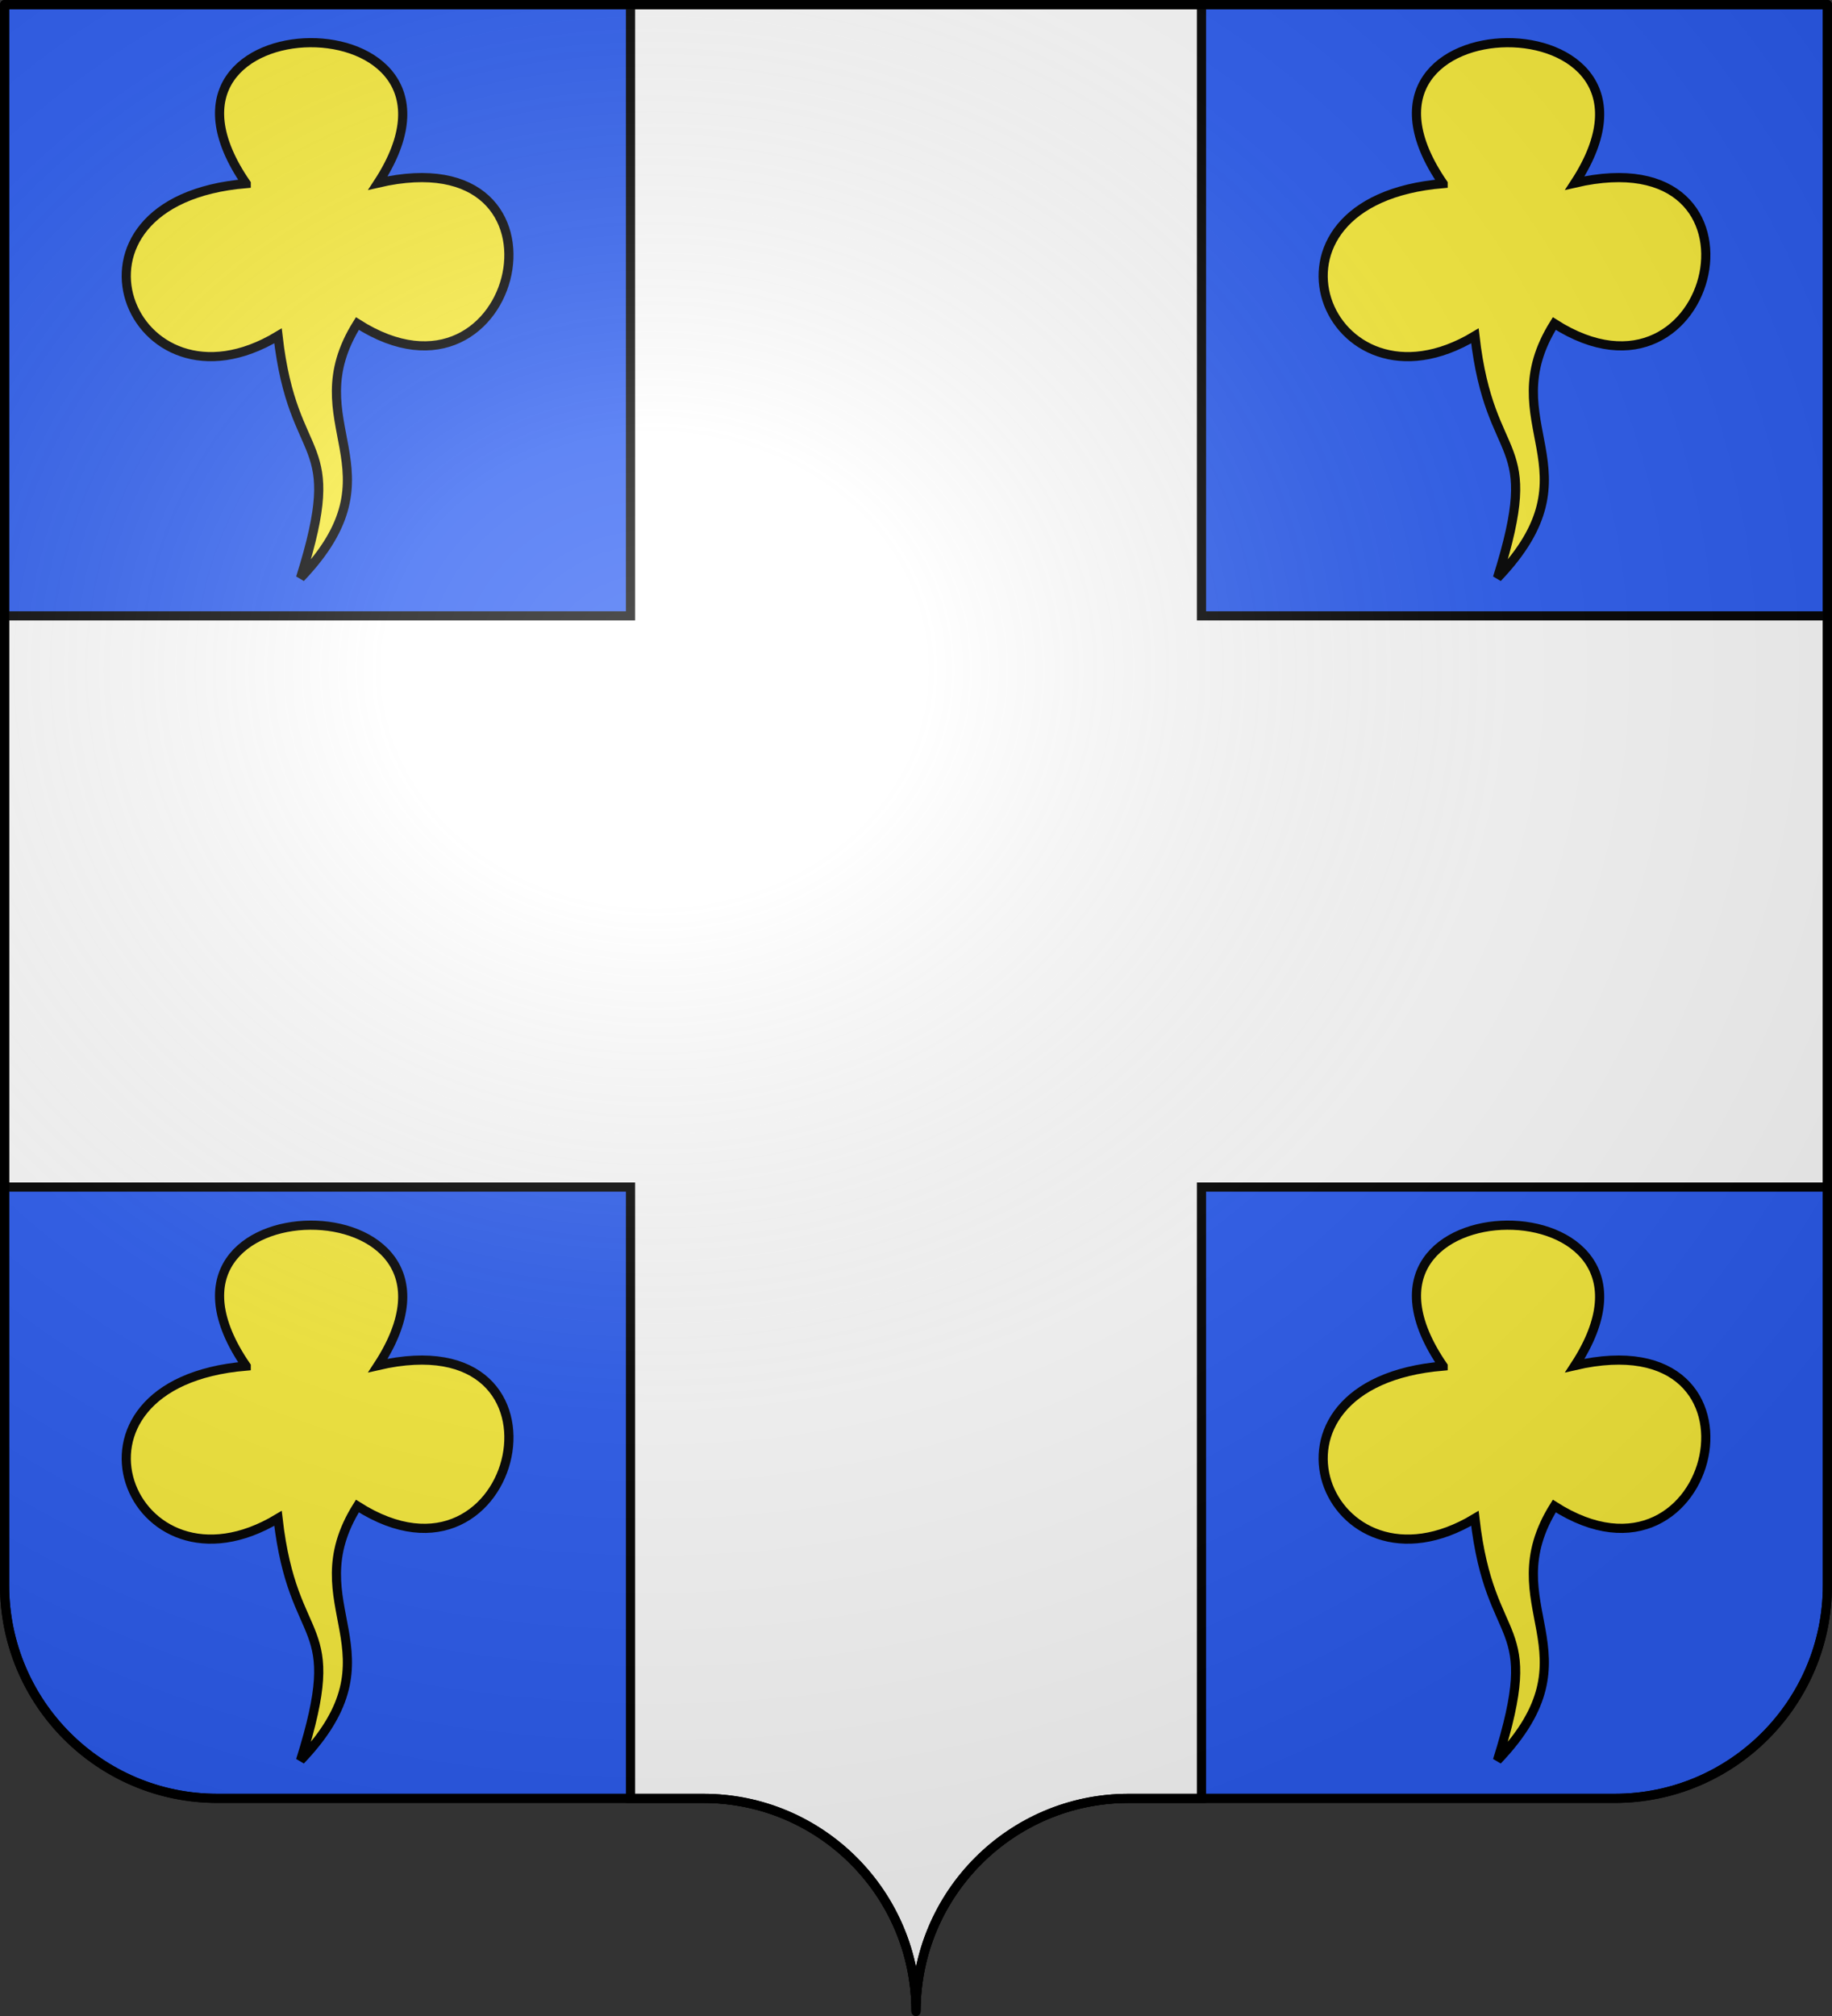 <svg xmlns="http://www.w3.org/2000/svg" xmlns:xlink="http://www.w3.org/1999/xlink" width="600" height="660" version="1.0"><rect width="100%" height="100%" fill="#333333" stroke="none"/><desc>Flag of Canton of Valais (Wallis)</desc><defs><radialGradient xlink:href="#a" id="c" cx="285.186" cy="200.448" r="300" fx="285.186" fy="200.448" gradientTransform="matrix(1.551 0 0 1.35 -227.894 -51.264)" gradientUnits="userSpaceOnUse"/><linearGradient id="a"><stop offset="0" style="stop-color:white;stop-opacity:.314"/><stop offset=".19" style="stop-color:white;stop-opacity:.251"/><stop offset=".6" style="stop-color:#6b6b6b;stop-opacity:.125"/><stop offset="1" style="stop-color:black;stop-opacity:.125"/></linearGradient></defs><path d="M300 658.5c0-38.505 31.203-69.754 69.65-69.754h159.2c38.447 0 69.65-31.25 69.65-69.754V1.5H1.5v517.492c0 38.504 31.203 69.754 69.65 69.754h159.2c38.447 0 69.65 31.25 69.65 69.753" style="fill:#2b5df2;fill-opacity:1;fill-rule:nonzero;stroke:#000;stroke-width:3;stroke-linecap:round;stroke-linejoin:round;stroke-miterlimit:4;stroke-dashoffset:0;stroke-opacity:1;stroke-dasharray:none"/><path d="M206.5 1.5v200.125H1.5v187h205V588.75h23.844c38.447 0 69.656 31.246 69.656 69.75 0-38.504 31.21-69.75 69.656-69.75H393.5V388.625h205v-187h-205V1.5z" style="opacity:1;color:#000;fill:#fff;fill-opacity:1;fill-rule:nonzero;stroke:#000;stroke-width:3;stroke-linecap:butt;stroke-linejoin:miter;marker:none;marker-start:none;marker-mid:none;marker-end:none;stroke-miterlimit:4;stroke-dasharray:none;stroke-dashoffset:0;stroke-opacity:1;visibility:visible;display:inline;overflow:visible"/><g style="fill:#fcef3c;fill-opacity:1;stroke:#000;stroke-width:6.383;stroke-miterlimit:4;stroke-dasharray:none;stroke-opacity:1"><path d="M319.286 347.72c-89.41-129.81 177.692-131.785 91.785-.358 145.893-33.773 98.675 169.935-14.307 97.857-43.998 70.177 32.5 101.592-39.621 177.143 31.85-101.388-5.046-75.139-15.714-168.571-103.024 61.955-164.667-94.184-22.143-106.072z" style="fill:#fcef3c;fill-opacity:1;fill-rule:evenodd;stroke:#000;stroke-width:6.383;stroke-linecap:butt;stroke-linejoin:miter;stroke-miterlimit:4;stroke-dasharray:none;stroke-opacity:1" transform="translate(-69.426 -103.33)scale(.47)"/></g><g style="fill:#fcef3c;fill-opacity:1;stroke:#000;stroke-width:6.383;stroke-miterlimit:4;stroke-dasharray:none;stroke-opacity:1"><path d="M319.286 347.72c-89.41-129.81 177.692-131.785 91.785-.358 145.893-33.773 98.675 169.935-14.307 97.857-43.998 70.177 32.5 101.592-39.621 177.143 31.85-101.388-5.046-75.139-15.714-168.571-103.024 61.955-164.667-94.184-22.143-106.072z" style="fill:#fcef3c;fill-opacity:1;fill-rule:evenodd;stroke:#000;stroke-width:6.383;stroke-linecap:butt;stroke-linejoin:miter;stroke-miterlimit:4;stroke-dasharray:none;stroke-opacity:1" transform="translate(322.574 -103.33)scale(.47)"/></g><g style="fill:#fcef3c;fill-opacity:1;stroke:#000;stroke-width:6.383;stroke-miterlimit:4;stroke-dasharray:none;stroke-opacity:1"><path d="M319.286 347.72c-89.41-129.81 177.692-131.785 91.785-.358 145.893-33.773 98.675 169.935-14.307 97.857-43.998 70.177 32.5 101.592-39.621 177.143 31.85-101.388-5.046-75.139-15.714-168.571-103.024 61.955-164.667-94.184-22.143-106.072z" style="fill:#fcef3c;fill-opacity:1;fill-rule:evenodd;stroke:#000;stroke-width:6.383;stroke-linecap:butt;stroke-linejoin:miter;stroke-miterlimit:4;stroke-dasharray:none;stroke-opacity:1" transform="translate(-69.426 283.795)scale(.47)"/></g><g style="fill:#fcef3c;fill-opacity:1;stroke:#000;stroke-width:6.383;stroke-miterlimit:4;stroke-dasharray:none;stroke-opacity:1"><path d="M319.286 347.72c-89.41-129.81 177.692-131.785 91.785-.358 145.893-33.773 98.675 169.935-14.307 97.857-43.998 70.177 32.5 101.592-39.621 177.143 31.85-101.388-5.046-75.139-15.714-168.571-103.024 61.955-164.667-94.184-22.143-106.072z" style="fill:#fcef3c;fill-opacity:1;fill-rule:evenodd;stroke:#000;stroke-width:6.383;stroke-linecap:butt;stroke-linejoin:miter;stroke-miterlimit:4;stroke-dasharray:none;stroke-opacity:1" transform="translate(322.574 283.795)scale(.47)"/></g><path d="M1.5 1.5V518.99c0 38.505 31.203 69.755 69.65 69.755h159.2c38.447 0 69.65 31.25 69.65 69.754 0-38.504 31.203-69.754 69.65-69.754h159.2c38.447 0 69.65-31.25 69.65-69.755V1.5z" style="fill:url(#c);fill-opacity:1;fill-rule:evenodd;stroke:none;stroke-width:3;stroke-linecap:butt;stroke-linejoin:miter;stroke-miterlimit:4;stroke-dasharray:none;stroke-opacity:1"/><path d="M300 658.5c0-38.504 31.203-69.754 69.65-69.754h159.2c38.447 0 69.65-31.25 69.65-69.753V1.5H1.5v517.493c0 38.504 31.203 69.753 69.65 69.753h159.2c38.447 0 69.65 31.25 69.65 69.754" style="fill:none;fill-opacity:1;fill-rule:nonzero;stroke:#000;stroke-width:3;stroke-linecap:round;stroke-linejoin:round;stroke-miterlimit:4;stroke-dasharray:none;stroke-dashoffset:0;stroke-opacity:1"/></svg>